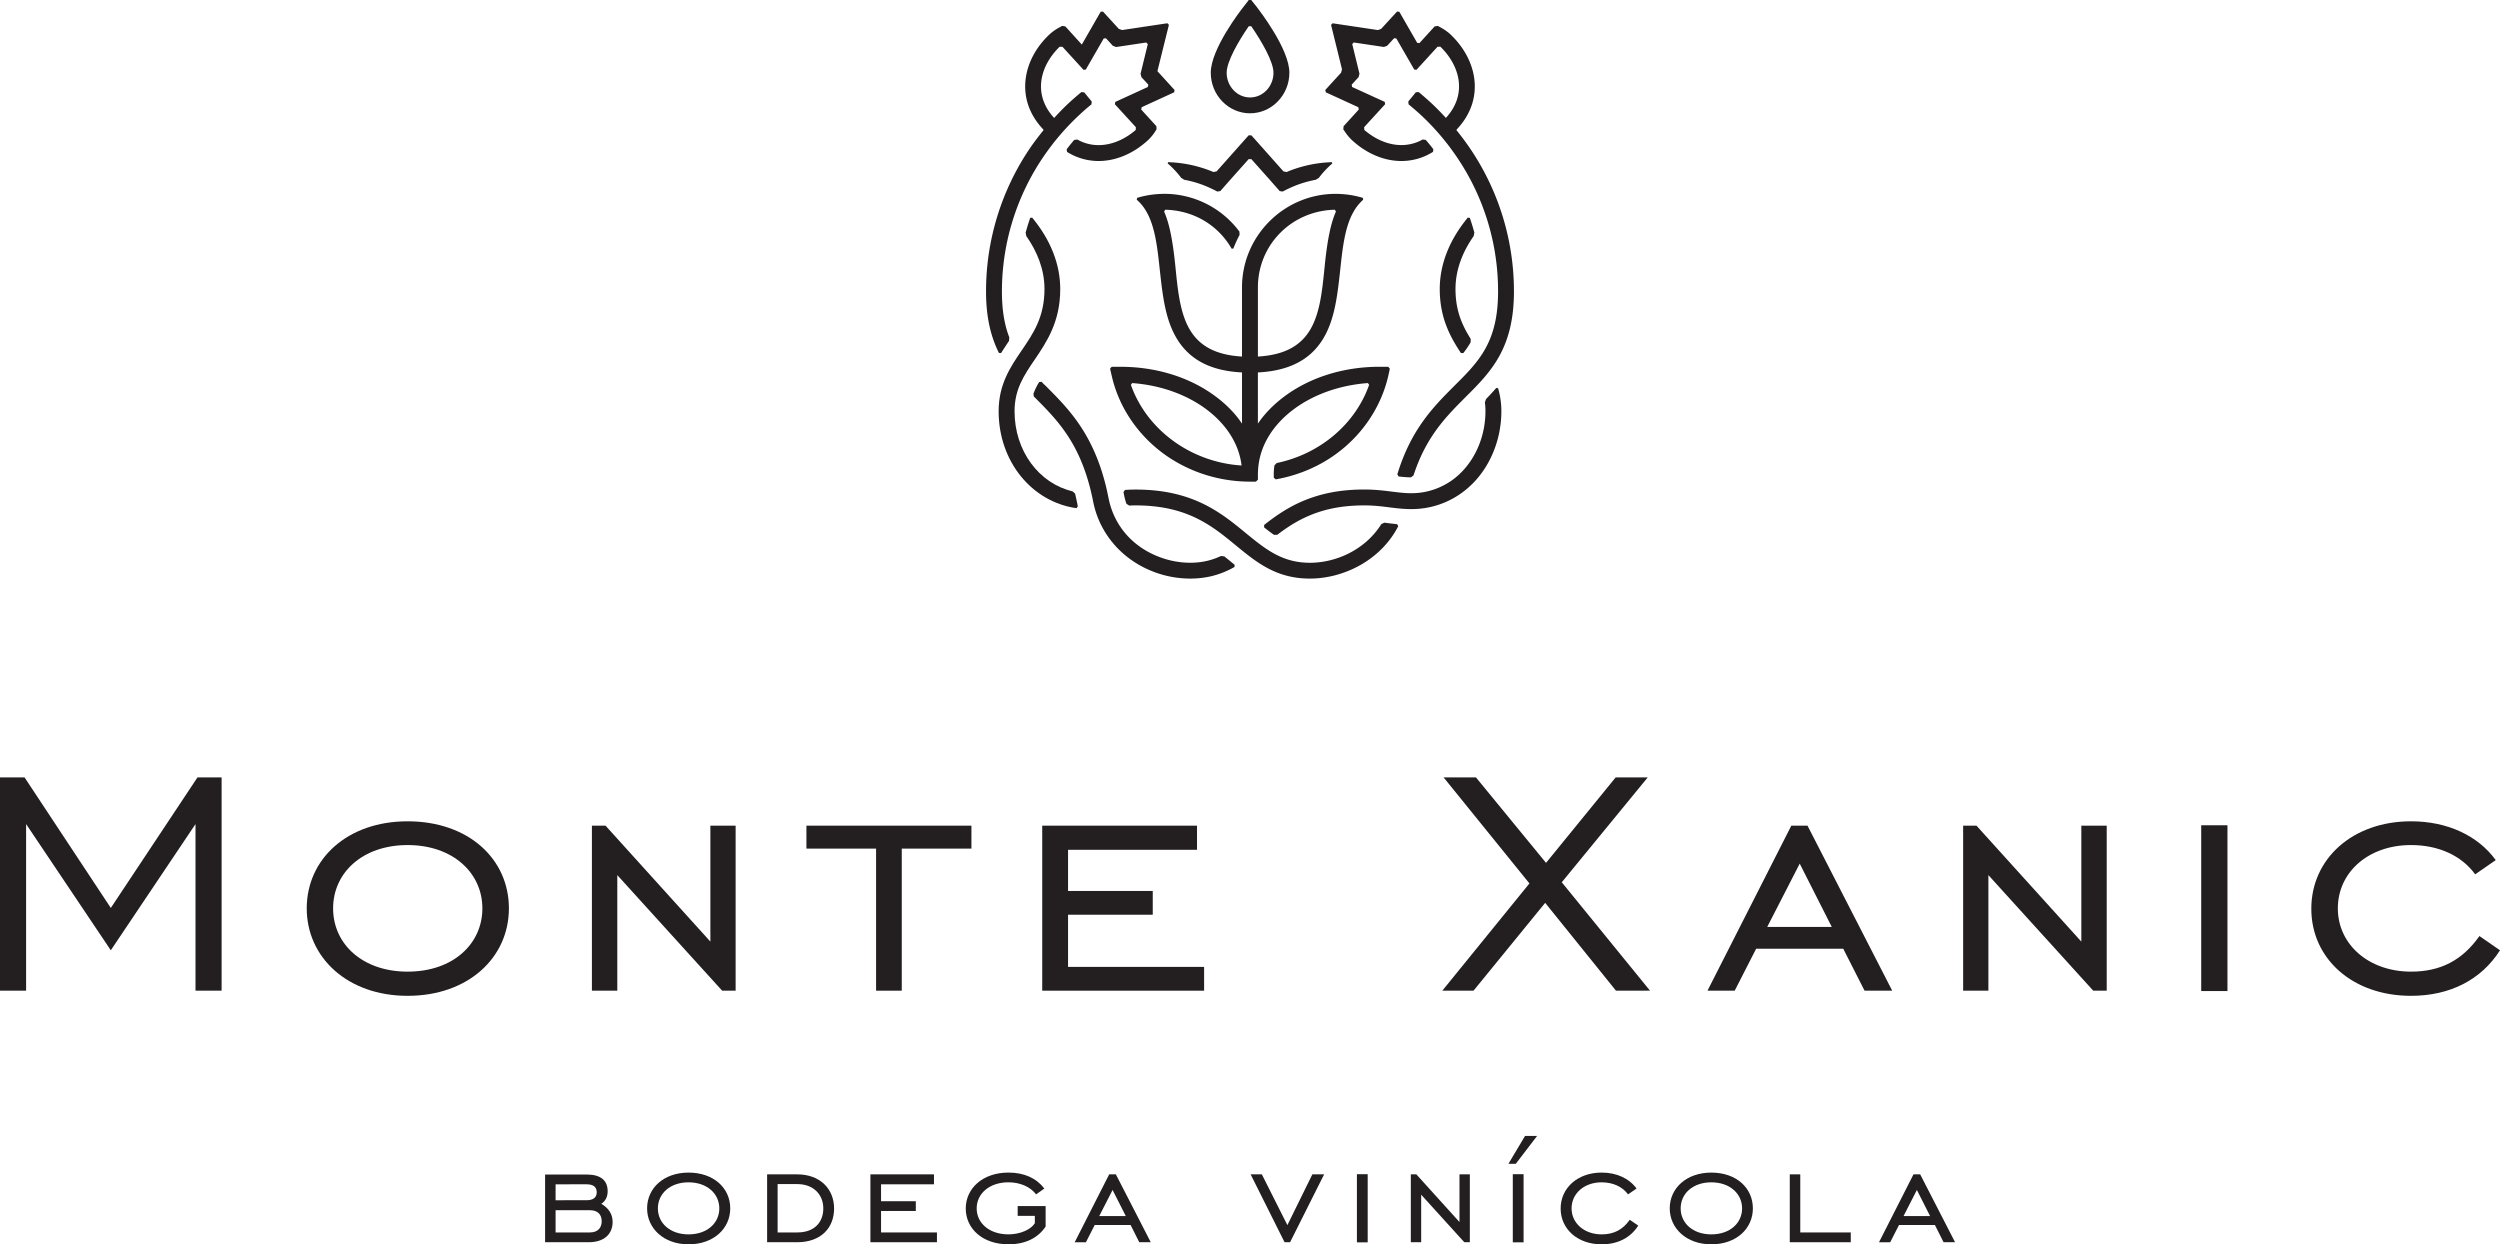 <svg xmlns="http://www.w3.org/2000/svg" id="ea1c3458-f21a-4534-9e6e-0fea85d39f20" data-name="Layer 1" viewBox="0 0 5000 2488.65"><defs><style>.a86f87b1-06f5-439e-bf55-1c8772f7c0db{fill:#231f20;}</style></defs><path class="a86f87b1-06f5-439e-bf55-1c8772f7c0db" d="M1090.17,2349.05h83.15c28.09,0,42,11.74,42,33.53,0,11.1-4.54,19.84-12.77,25.06,14.76,8.48,22.7,20.77,22.7,36.06,0,24.46-17,40.75-47.67,40.75h-87.4m21-115.83v31.84H1173c13.62,0,20.43-5.5,20.43-15.89,0-10.78-6.81-16-20.71-16Zm0,51.76v44.49h68.66c15,0,23.56-8.42,23.56-22.44,0-13.68-8.23-22-23.56-22Z"></path><path class="a86f87b1-06f5-439e-bf55-1c8772f7c0db" d="M1294.2,2416.75c0-40.44,33.19-71.56,82.85-71.56,50.22,0,83.42,30.84,83.42,71.56,0,40.32-33.2,71.9-83.42,71.9-49.66,0-82.85-31.92-82.85-71.9m144.43,0c0-29-24.12-52.1-61.58-52.1-37.17,0-61.29,22.79-61.29,52.1s24.12,52,61.29,52c37.74,0,61.58-23,61.58-52"></path><path class="a86f87b1-06f5-439e-bf55-1c8772f7c0db" d="M1668.18,2417.06c0,39.13-26.68,67.39-73.78,67.39h-60.16V2348.71h60.16c46,0,73.78,29.34,73.78,68.35m-112.93-48.89v96.7h39.43c34,0,51.93-20.17,51.93-48.12,0-27.69-19.86-48.58-51.93-48.58Z"></path><polyline class="a86f87b1-06f5-439e-bf55-1c8772f7c0db" points="1740.82 2348.71 1867.94 2348.71 1867.94 2368.62 1762.1 2368.62 1762.1 2402.45 1831.62 2402.45 1831.62 2421.94 1762.1 2421.94 1762.1 2464.9 1873.9 2464.9 1873.9 2484.45 1740.82 2484.45"></polyline><path class="a86f87b1-06f5-439e-bf55-1c8772f7c0db" d="M2035.35,2412.15h55.9v41c-15.61,23.18-40.86,35.47-74.34,35.47-51.65,0-85.41-31.24-85.41-71.59s34-71.87,85.41-71.87c31.49,0,55.61,11,71.79,31.89l-16.46,11.72c-11.35-15-31.78-24.15-55.33-24.15-38.59,0-63.56,23.13-63.56,52.1s24.68,52,63.56,52c24.12,0,45.4-10,52.78-22.36v-14.64h-34.34"></path><path class="a86f87b1-06f5-439e-bf55-1c8772f7c0db" d="M2218.37,2348.68h13.34l69.8,135.77h-23L2261.22,2450h-71.79l-17.59,34.47h-22.42m102.16-52.38-26.4-52.15-26.67,52.15Z"></path><polyline class="a86f87b1-06f5-439e-bf55-1c8772f7c0db" points="2569.09 2484.45 2501.27 2348.7 2523.69 2348.7 2574.77 2450.26 2624.71 2348.7 2648.26 2348.7 2580.16 2484.45"></polyline><rect class="a86f87b1-06f5-439e-bf55-1c8772f7c0db" x="2713.81" y="2348.39" width="21.57" height="136.32"></rect><polyline class="a86f87b1-06f5-439e-bf55-1c8772f7c0db" points="2821.64 2348.71 2832.7 2348.71 2918.96 2444.1 2918.96 2348.71 2939.68 2348.71 2939.68 2484.45 2928.61 2484.45 2842.35 2389.39 2842.35 2484.45 2821.64 2484.45"></polyline><path class="a86f87b1-06f5-439e-bf55-1c8772f7c0db" d="M3016.86,2327.57l33.19-55.65h24.12l-42.56,55.65m-6,157.14V2348.39h21.56v136.32Z"></path><path class="a86f87b1-06f5-439e-bf55-1c8772f7c0db" d="M3203.28,2488.65c-48.24,0-82-30.64-82-71.59s33.76-71.9,82-71.9c30.08,0,55,11.69,69.81,31.89l-17,11.72c-11.07-15.29-30.08-24.12-52.78-24.12-35.19,0-60.16,22.5-60.16,52.1s25.26,52,60.16,52c24.4,0,42.28-9.36,56.19-29.2l17,11.67c-15.33,24.09-40.86,37.45-73.21,37.45"></path><path class="a86f87b1-06f5-439e-bf55-1c8772f7c0db" d="M3339.48,2416.75c0-40.44,33.48-71.56,83.14-71.56,50.22,0,83.13,30.84,83.13,71.56,0,40.32-32.91,71.9-83.13,71.9-49.66,0-83.14-31.92-83.14-71.9m144.72,0c0-29-24.13-52.1-61.58-52.1-37.18,0-61.29,22.79-61.29,52.1s24.11,52,61.29,52c37.74,0,61.58-23,61.58-52"></path><polyline class="a86f87b1-06f5-439e-bf55-1c8772f7c0db" points="3579.54 2348.71 3600.54 2348.71 3600.54 2464.9 3701.55 2464.9 3701.55 2484.45 3579.54 2484.45"></polyline><path class="a86f87b1-06f5-439e-bf55-1c8772f7c0db" d="M3827,2348.68h13.34l69.8,135.77h-23L3869.81,2450H3798l-17.59,34.47H3758m102.16-52.38-26.4-52.15-26.67,52.15Z"></path><path class="a86f87b1-06f5-439e-bf55-1c8772f7c0db" d="M2651.67,184.64l65,29.82.86,4.65-30.36,33.32-.57,6.27,4.82,7a92,92,0,0,0,13.05,15.09c28.95,26.48,63.85,41.23,98.18,41.23a117.78,117.78,0,0,0,63.28-18.24l.85-5.23q-7.23-9.53-15.32-18.78l-6-.82a86.26,86.26,0,0,1-42.85,11.18c-25.25,0-51.36-10.79-74-30.25l-.29-5.56,42-45.91-.86-4.66-65.26-29.82-.85-4.6,13.9-15.18,1.71-6.72-14.48-59.22,2.84-3.29,60.44,9,6.53-2.33,13.9-15.15,4.54.57,35.76,62.05,4.53.51,42-46,5.67-.23c37.74,36.46,55.62,93.67,11.36,142.19l-.29.26c-10.21-11.16-20.71-22-32.06-32.3-7.38-6.67-14.76-13.13-22.42-19.43l-5.68.56-15,18.33.56,5.68q10.65,8.81,21.28,18.33a488.15,488.15,0,0,1,76.9,89.64A476.54,476.54,0,0,1,2996.14,583c0,101.64-38.59,140.17-87.68,188.92-40.86,41-86.54,86.57-113.78,176.78l2.55,4.28c4.54.46,8.8.88,12.77,1.17,3.12.25,7.95.51,11.92.51l5.11-3.89c25.25-77.69,65.26-117.56,103.85-156.35,49.94-49.68,97-96.64,97-211.42a508.85,508.85,0,0,0-86.26-283.93c-9.08-13.5-18.73-26.47-28.94-39.07l2.55-3c26.11-28.44,37.74-62.54,33.49-98.47-4-33.08-21.57-65.49-49.37-91.17a97.63,97.63,0,0,0-16.46-11.57l-7.38-4-6.24,1.07-30.37,33.32-4.53-.49-35.76-62.19-4.54-.37-31.78,34.67-6.52,2.33-90.52-13.56-3.12,3.2,21.84,88.7-1.7,6.81L2650.53,180l1.14,4.6"></path><path class="a86f87b1-06f5-439e-bf55-1c8772f7c0db" d="M2500.14,226.6c43.13,0,78.6-36.43,78.6-81.15,0-47.33-59.59-124.14-66.12-132.68L2502.41,0h-4.82l-9.94,12.77c-6.81,8.54-66.11,85.35-66.11,132.68,0,44.72,35.18,81.15,78.6,81.15m-2.55-174.22h4.82c21,30.31,44.55,71.11,44.55,93.07,0,27.27-21,49.46-46.82,49.46s-46.82-22.19-46.82-49.46c0-22,23.26-62.76,44.27-93.07"></path><path class="a86f87b1-06f5-439e-bf55-1c8772f7c0db" d="M2362.24,355.63l6.24,3.91a222.43,222.43,0,0,1,39.72,11.27,267.61,267.61,0,0,1,26.39,12.28l6-.9,18.73-21.29,38-42.62h5.39l38,42.62,18.73,21.29,6,.9a241.62,241.62,0,0,1,26.39-12.28,222.3,222.3,0,0,1,39.73-11.27l6.24-3.91a180.77,180.77,0,0,1,26.95-28.83l-1.13-2.44a253,253,0,0,0-90.52,19.72l-6.24-1.34-64.13-72.13h-5.39l-64.12,72.13-6.25,1.34a253.23,253.23,0,0,0-90.8-19.72l-.86,2.44a180.44,180.44,0,0,1,27,28.83"></path><path class="a86f87b1-06f5-439e-bf55-1c8772f7c0db" d="M2553.49,926l-4.54,4.65a106.37,106.37,0,0,0-1.42,16.49v8.31l4,3.29c46.25-8.17,89.95-27,126.56-55.27,49.65-38.22,84.27-91.63,98.17-150.36l3.41-15.69-3.12-3.78-15.89-.09h-1.71c-72.63,0-141,21.71-192.66,61.21-20.44,15.58-37.46,33.26-50.51,52.44V744.88c61.86-3.09,104.7-25.08,130.24-67,23.84-38.85,28.94-89,34.34-137.28,4.82-45.17,9.36-86.69,26.67-117a93.73,93.73,0,0,1,19.29-24.12l-.56-3.75a192.25,192.25,0,0,0-33.2-6.81,207.93,207.93,0,0,0-21.28-1.22c-103,0-187.28,84-187.28,187.19V713.1c-114.36-6.53-123.71-85.24-132.8-175.93-6.24-64.69-14.18-93.89-23-114.18l2.27-3.55c57.6,1.39,106.12,31.41,132.79,77.92l3.41-.22a237.27,237.27,0,0,1,12.49-27.22l-.29-6.67a187.07,187.07,0,0,0-150.1-75.59,208.13,208.13,0,0,0-21.29,1.22,192.33,192.33,0,0,0-33.19,6.81l-.85,3.75A89,89,0,0,1,2293,423.56c17.31,30.3,21.85,71.82,26.67,117,5.4,48.32,10.51,98.43,34.34,137.28,25.54,42,68.1,64,130,67V847.23c-12.77-19.18-29.8-36.86-50.23-52.44-51.63-39.5-120-61.21-192.67-61.21h-1.69l-16.18.09-3.12,3.78,3.69,15.69c13.62,58.73,48.52,112.14,98.18,150.36,50.22,38.56,113.21,59.78,178.19,59.78h11.64l4-4V947.17a153.4,153.4,0,0,1,1.14-16.18c10.21-86.91,102.71-156.4,218.77-164.83l2.55,3.49c-27.81,79.14-99,138.56-184.72,156.38m116.05-506.59,2.28,3.55c-8.8,20.29-16.75,49.49-23,114.18-9.08,90.69-18.44,169.4-133.08,175.93V574.85c0-85.12,67.25-153.36,153.79-155.41M2261.79,769.65l2.55-3.49c116.06,8.43,208.56,77.92,218.78,164.83-101.3-6.44-189.55-71.16-221.33-161.34"></path><path class="a86f87b1-06f5-439e-bf55-1c8772f7c0db" d="M2154.82,1008.15c-1.42-7.24-3.13-14.14-4.55-20.78l-5.1-4.68c-67-15.77-116.06-80.5-116.06-160.12,0-44,18.73-71.68,40.58-103.74,23.83-35.24,50.79-75.14,50.79-140.68,0-49.66-19.29-98.44-56.18-142.93l-4,.68c-3.41,9.62-6.24,19.38-9.08,29.29l1.42,7c20.71,29.54,36.32,65.24,36.32,105.93,0,55.78-22.14,88.33-45.69,122.86-22.7,33.31-46,67.85-46,121.56,0,100.56,66.4,181.09,155.5,193.83l2.83-3.32-.84-4.93"></path><path class="a86f87b1-06f5-439e-bf55-1c8772f7c0db" d="M2794.39,1048.38c-6.53-.68-13.06-1.45-19.3-2.21l-6.52-.83-6,3c-31.79,50.85-90,77.21-142.73,77.21-55.9,0-89.1-27.52-128-59.19-49.66-40.91-106.13-87.25-220.48-87.25-7.66,0-14.47.26-21.28.77l-3.12,4.08,1.14,6a113.68,113.68,0,0,0,4.82,17.62l5.39,3.55c4.25-.23,8.51-.32,13-.32,103,0,152.66,40.67,200.33,79.94,41.71,34.16,80.87,66.42,148.12,66.42,66.68,0,141.31-35.81,176.78-104.82l-2.27-3.94"></path><path class="a86f87b1-06f5-439e-bf55-1c8772f7c0db" d="M2451.62,1115.23l-3.12-2.47L2442,1112c-17.88,8.4-37.74,13.51-61.85,13.51a174.07,174.07,0,0,1-57-9.93c-56.46-19.75-95.06-63.37-106.12-119.61-11.07-56.89-29.8-104.5-57.32-145.39-21.56-32.15-45.4-55.76-68.1-78.63-3.12-2.81-6-5.65-8.52-8.43l-4.82.63a133,133,0,0,0-11.35,23.21l.57,5.42,1.7,1.67c21.56,21.79,44.27,44.24,64.13,73.81,25.25,37.34,42.28,81.09,52.78,133.87,12.77,66.51,60.15,120.14,126.55,143.41a204.63,204.63,0,0,0,67.54,11.63c36,0,64.13-9.28,88.81-23.21l.28-4.42c-6-4.77-11.63-9.59-17.59-14.28"></path><path class="a86f87b1-06f5-439e-bf55-1c8772f7c0db" d="M1972.08,583c0,53.15,10.21,91.76,25.82,122.89l4.25.26c4.83-7.69,12.21-18.84,15.89-24.35l.57-7c-9.37-24.23-14.76-53.46-14.76-91.76a478.38,478.38,0,0,1,83.43-270.16,495.15,495.15,0,0,1,74.34-85.78c6.81-6.33,13.91-12.49,21.28-18.36l.57-5.68-15-18.33-5.67-.56c-7.66,6.3-15.33,12.85-22.7,19.58-11.07,10.18-21.57,21-31.79,32.15l-.28-.26c-44.26-48.52-26.39-105.73,11.35-142.19l5.68.23,42,46,4.54-.52,35.75-62.05,4.55-.57,13.9,15.15,6.53,2.33,60.15-9,3.12,3.29-14.47,59.22,1.7,6.72,13.91,15.18-1.14,4.6-65,29.82-.85,4.66,42,45.91-.28,5.56c-22.69,19.46-48.8,30.25-74,30.25A86,86,0,0,1,2154.53,279l-6.24.93c-5.12,6.1-10.22,12.37-15,18.67l.85,5.23A117.94,117.94,0,0,0,2197.38,322c34.33,0,69.23-14.75,98.17-41.23a90.93,90.93,0,0,0,13-15.09l4.54-7-.28-6.27-30.36-33.32.85-4.65,65-29.82.85-4.6-34.33-37.71,23-92.59-3.12-3.2L2244.19,60.1l-6.52-2.33L2205.89,23.1l-4.55.37-37.73,65.66-32.92-36.3-6.24-1.07-7.38,4a97.63,97.63,0,0,0-16.46,11.57c-28.09,25.68-45.4,58.09-49.37,91.17-4.26,35.93,7.38,70,33.49,98.47l2.55,3c-9.08,11.37-18.16,23-26.39,35A509.55,509.55,0,0,0,1972.08,583"></path><path class="a86f87b1-06f5-439e-bf55-1c8772f7c0db" d="M2948.76,465.19c-2.84-9.94-5.68-19.67-9.08-29.29l-4-.71c-36.88,44.52-56.18,93.27-56.18,142.93,0,57.77,21,95.62,42.28,127.91l4.82.17a181.55,181.55,0,0,0,14.76-21.7v-6.81c-17-27.05-30.36-56.27-30.36-99.57,0-40.66,15.6-76.36,36.32-105.9l1.42-7"></path><path class="a86f87b1-06f5-439e-bf55-1c8772f7c0db" d="M2992.74,775.67c-6.82,7.88-13.63,15.2-20.72,22.47l-2.26,6.75a117,117,0,0,1,1.13,17.65c0,44.49-16.17,87.54-44.55,118.18a139.86,139.86,0,0,1-103.57,45.72c-13.91,0-26.67-1.71-40-3.32-15.32-1.93-32.91-4.09-54.19-4.09-37.46,0-70.66,4.85-101.31,15-41.42,13.54-72.35,34.82-99,55.88v4.93c6.81,5.42,13.34,10.42,19.87,14.9l6.52-.23c23.27-17.79,49.09-34.3,82.58-45.31,27.24-9.05,57.32-13.4,91.37-13.4,19.57,0,35.18,2,50.22,3.92,14.47,1.76,28.09,3.49,44,3.49,48.52,0,93.64-19.83,127.12-55.93,33.49-36.4,52.78-87.28,52.78-139.69a164.13,164.13,0,0,0-6.53-46l-3.4-.85"></path><polyline class="a86f87b1-06f5-439e-bf55-1c8772f7c0db" points="0 1554.77 49.09 1554.77 221.61 1815.9 394.98 1554.77 443.22 1554.77 443.22 1981.33 391.01 1981.33 391.01 1648.15 221.61 1900.55 52.21 1648.15 52.21 1981.33 0 1981.33"></polyline><path class="a86f87b1-06f5-439e-bf55-1c8772f7c0db" d="M613.47,1816.75c0-98.15,80.58-174.14,201.75-174.14,121.72,0,202.59,75.23,202.59,174.14,0,98.1-80.87,174.91-202.59,174.91-121.17,0-201.75-77.58-201.75-174.91m351.29,0c0-70.48-58.46-126.63-149.54-126.63-90.24,0-149,55.36-149,126.63s58.73,126.53,149,126.53c91.65,0,149.54-56.07,149.54-126.53"></path><polyline class="a86f87b1-06f5-439e-bf55-1c8772f7c0db" points="1183.82 1651.33 1211.06 1651.33 1420.75 1883.21 1420.75 1651.33 1471.26 1651.33 1471.26 1981.36 1444.3 1981.36 1234.6 1750.24 1234.6 1981.36 1183.82 1981.36"></polyline><polyline class="a86f87b1-06f5-439e-bf55-1c8772f7c0db" points="1752.17 1697.21 1612.84 1697.21 1612.84 1651.33 1942.85 1651.33 1942.85 1697.21 1803.52 1697.21 1803.52 1981.36 1752.17 1981.36"></polyline><polyline class="a86f87b1-06f5-439e-bf55-1c8772f7c0db" points="2084.45 1651.33 2394.02 1651.33 2394.02 1699.59 2136.09 1699.59 2136.09 1781.94 2305.49 1781.94 2305.49 1829.44 2136.09 1829.44 2136.09 1933.8 2408.21 1933.8 2408.21 1981.36 2084.45 1981.36"></polyline><polyline class="a86f87b1-06f5-439e-bf55-1c8772f7c0db" points="3058.85 1766.87 2887.18 1554.77 2951.88 1554.77 3092.05 1725.73 3231.37 1554.77 3295.5 1554.77 3123.54 1764.54 3300.04 1981.36 3231.94 1981.36 3090.34 1805.69 2947.05 1981.36 2884.62 1981.36"></polyline><path class="a86f87b1-06f5-439e-bf55-1c8772f7c0db" d="M3582.66,1651.3H3615l169.4,330h-55.33l-42.56-83.85H3512.29l-42.85,83.85H3415m248.57-127.43-64.13-126.61-65,126.61Z"></path><polyline class="a86f87b1-06f5-439e-bf55-1c8772f7c0db" points="3926.28 1651.33 3952.96 1651.33 4162.65 1883.21 4162.65 1651.33 4213.44 1651.33 4213.44 1981.36 4186.48 1981.36 3976.79 1750.24 3976.79 1981.36 3926.28 1981.36"></polyline><rect class="a86f87b1-06f5-439e-bf55-1c8772f7c0db" x="4402.42" y="1650.53" width="52.49" height="331.56"></rect><path class="a86f87b1-06f5-439e-bf55-1c8772f7c0db" d="M4822.09,1991.66c-117.19,0-199.48-74.43-199.48-174.17s82.29-174.88,199.48-174.88c72.64,0,133.65,28.55,169.4,77.61l-41.15,28.43c-26.95-37.17-72.92-58.53-128.25-58.53-85.69,0-146.42,54.59-146.42,126.63s61.57,126.53,146.42,126.53c59.3,0,102.72-22.9,136.77-71.17l41.14,28.43c-37.17,58.66-99.6,91.12-177.91,91.12"></path></svg>